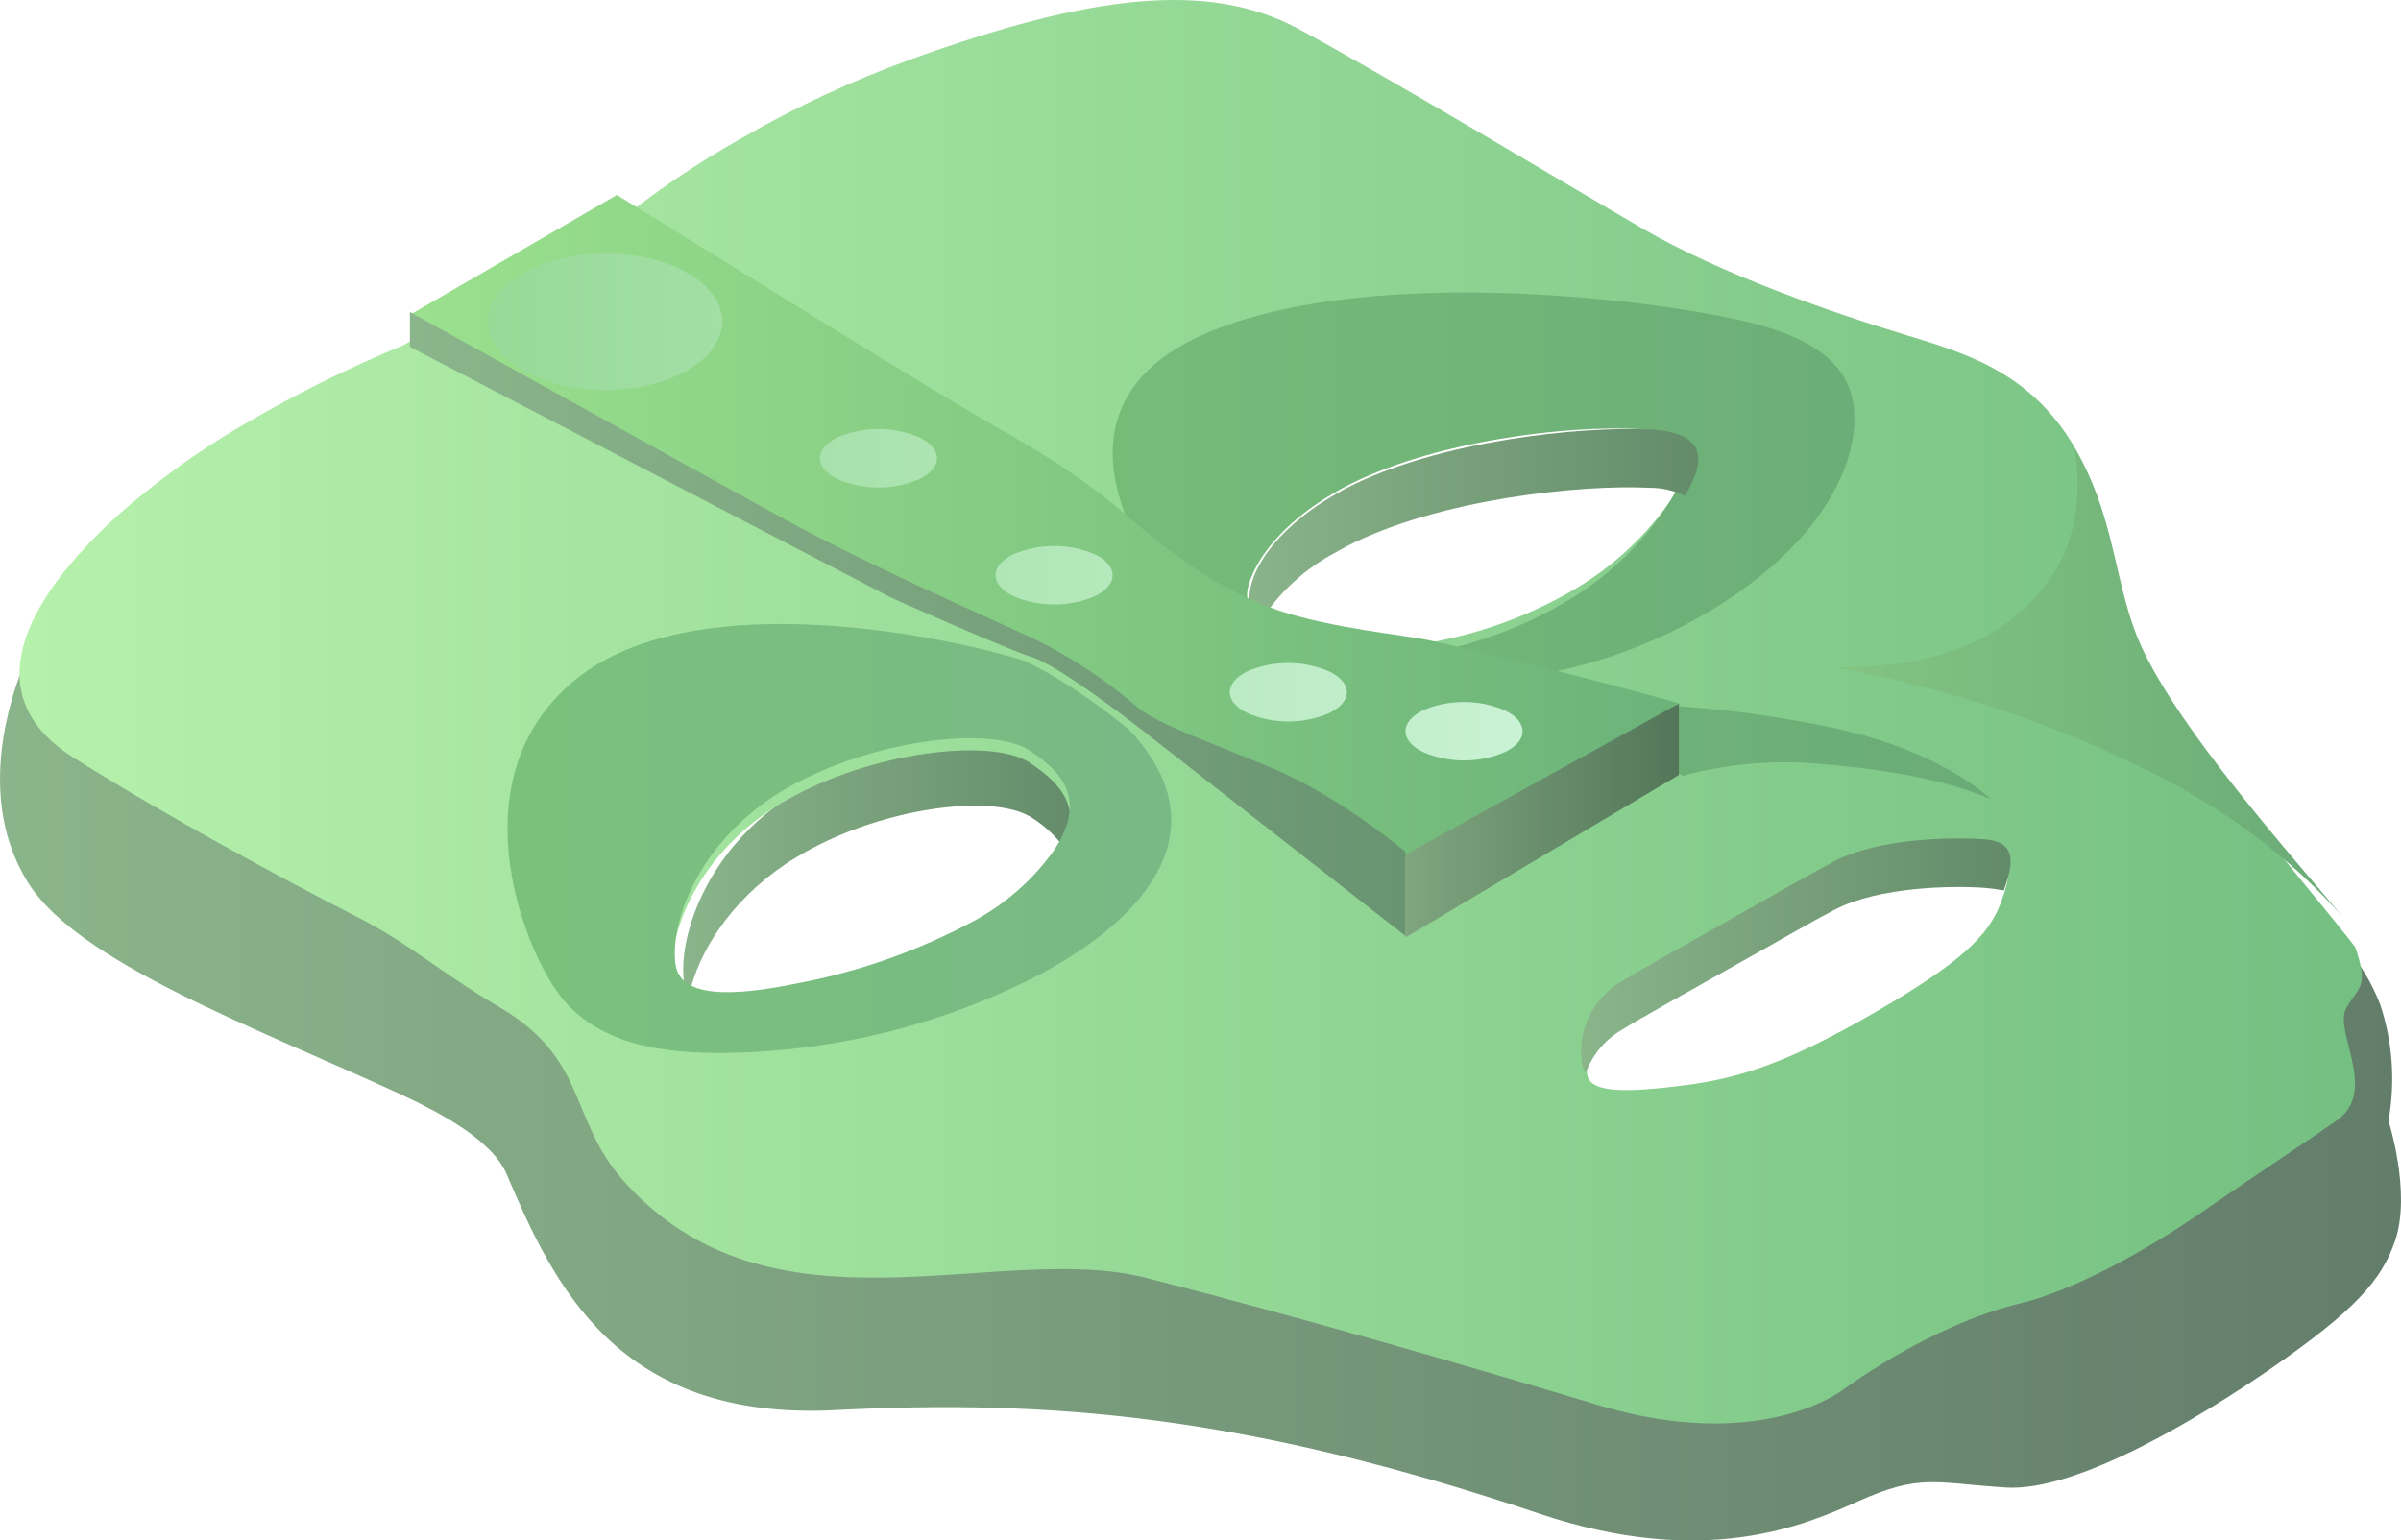 <svg xmlns="http://www.w3.org/2000/svg" width="134" height="86" viewBox="0 0 134 86">
  <defs>
    <linearGradient id="mask-a" x1="0%" y1="0%" y2="0%">
      <stop offset="0%" stop-color="#8BB58B"/>
      <stop offset="100%" stop-color="#628A69"/>
    </linearGradient>
    <linearGradient id="mask-b" x1="0%" y1="0%" y2="0%">
      <stop offset="0%" stop-color="#8BB58B"/>
      <stop offset="100%" stop-color="#637D6B"/>
    </linearGradient>
    <linearGradient id="mask-c" x1="0%" y1="0%" y2="0%">
      <stop offset="0%" stop-color="#B7F2AC"/>
      <stop offset="100%" stop-color="#73BF81"/>
    </linearGradient>
    <linearGradient id="mask-d" x1="0%" y1="0%" y2="0%">
      <stop offset="0%" stop-color="#77BD79"/>
      <stop offset="100%" stop-color="#6AAB77"/>
    </linearGradient>
    <linearGradient id="mask-e" x1="0%" y1="0%" y2="0%">
      <stop offset="0%" stop-color="#9AE08D"/>
      <stop offset="100%" stop-color="#6BB379"/>
    </linearGradient>
    <linearGradient id="mask-f" x1="0%" y1="0%" y2="0%">
      <stop offset="0%" stop-color="#8BB58B"/>
      <stop offset="100%" stop-color="#699471"/>
    </linearGradient>
    <linearGradient id="mask-g" x1="0%" y1="0%" y2="0%">
      <stop offset="0%" stop-color="#97D997"/>
      <stop offset="100%" stop-color="#C9F2D4"/>
    </linearGradient>
    <linearGradient id="mask-h" x1="0%" y1="0%" y2="0%">
      <stop offset="0%" stop-color="#7FA67F"/>
      <stop offset="100%" stop-color="#537559"/>
    </linearGradient>
    <linearGradient id="mask-i" x1="0%" y1="0%" y2="0%">
      <stop offset="0%" stop-color="#7AC27C"/>
      <stop offset="100%" stop-color="#79B886"/>
    </linearGradient>
    <linearGradient id="mask-j" x1="0%" y1="0%" y2="0%">
      <stop offset="0%" stop-color="#83C482"/>
      <stop offset="100%" stop-color="#6AAB77"/>
    </linearGradient>
  </defs>
  <g fill="none">
    <path fill="url(#mask-a)" d="M57.671,42.093 C55.52,40.583 48.923,41.484 44.374,44.287 C44.197,44.396 44.025,44.51 43.837,44.625 C39.288,47.698 37.864,52.435 38.17,54.772 C38.205,55.043 38.305,55.3 38.46,55.519 C38.998,53.147 40.751,50.322 43.837,48.243 C44.009,48.128 44.181,48.013 44.374,47.904 C48.923,45.096 55.542,44.195 57.671,45.705 C58.336,46.131 58.922,46.684 59.402,47.335 C60.794,44.528 59.085,43.081 57.671,42.093 Z"/>
    <path fill="url(#mask-b)" d="M3.65,32.658 C1.529,35.737 -2.082,43.358 1.55,49.251 C4.277,53.67 13.976,57.251 22.146,60.994 C24.328,62.004 27.431,63.554 28.287,65.574 C30.873,71.651 34.418,79.348 46.62,78.722 C58.488,78.116 69.479,78.975 85.891,84.496 C95.103,87.596 100.71,85.154 103.672,83.826 C107.179,82.254 107.916,82.783 111.935,83.043 C115.955,83.302 122.893,79.046 126.662,76.458 C131.467,73.142 132.934,71.446 133.676,69.253 C134.582,66.552 133.3,62.566 133.3,62.566 C133.692,60.401 133.535,58.173 132.842,56.084 C132.379,54.879 131.707,53.765 130.857,52.789 C130.622,52.616 130.671,56.03 129.411,56.932 C127.404,58.401 119.119,67.492 115.311,68.815 C111.504,70.139 108.024,72.801 105.908,71.964 C103.792,71.127 96.27,76.491 92.91,76.107 C89.398,75.702 74.579,73.558 61.985,70.598 C56.77,69.377 53.759,71.754 44.454,70.473 C41.274,70.036 36.371,66.946 34.964,65.585 C33.557,64.224 31.882,58.563 29.76,57.154 C27.639,55.744 18.601,48.441 10.67,44.644 C2.74,40.847 4.496,40.588 3.852,39.74 C1.365,36.45 3.65,32.658 3.65,32.658 Z"/>
    <path fill="url(#mask-c)" d="M130.95,56.268 C131.681,55 132.214,55.136 131.445,52.874 C129.108,49.799 121.825,41.644 119.45,36.23 C118.312,33.632 118.087,30.568 117.054,27.718 C114.751,21.354 110.633,19.992 106.505,18.745 C102.377,17.499 96.116,15.341 91.663,12.754 C87.211,10.168 77.503,4.325 72.457,1.607 C67.411,-1.112 60.771,-0.272 50.865,3.303 C47.593,4.487 44.431,5.958 41.416,7.697 C38.903,9.11 36.512,10.732 34.27,12.546 L22.501,19.278 C19.667,20.445 16.913,21.797 14.256,23.325 C11.465,24.888 8.852,26.747 6.461,28.871 C0.25,34.594 -0.607,39.305 4.059,42.27 C9.276,45.565 16.037,49.2 19.896,51.172 C22.985,52.753 24.37,54.154 27.916,56.251 C32.819,59.156 31.731,62.429 34.77,65.889 C43.016,75.224 55.658,69.233 63.943,71.336 C72.226,73.44 82.005,76.278 89.162,78.431 C95.626,80.391 100.288,79.244 102.701,77.701 C102.701,77.701 107.538,74.021 112.777,72.758 C115.767,72.022 119.687,69.881 122.946,67.629 C125.986,65.532 128.657,63.785 130.483,62.506 C132.714,60.831 130.213,57.536 130.95,56.268 Z M58.83,48.262 C57.647,49.922 56.098,51.288 54.301,52.254 C51.257,53.894 47.982,55.066 44.588,55.73 C41.9,56.279 37.86,56.938 37.535,54.708 C37.211,52.479 38.679,47.943 43.329,45.005 C43.505,44.895 43.681,44.786 43.879,44.681 C48.529,42.001 55.296,41.139 57.473,42.583 C58.973,43.605 60.908,45.131 58.83,48.262 Z M80.593,35.714 C75.173,36.905 72.539,35.78 70.781,34.884 C68.291,33.621 69.808,29.706 74.458,27.026 L75.008,26.713 C80.092,24.033 87.925,23.204 91.79,23.418 C95.654,23.632 94.5,25.95 93.533,27.504 C92.004,29.84 89.929,31.768 87.486,33.121 C85.335,34.333 83.01,35.207 80.593,35.714 Z M111.65,50.441 C110.974,52.226 109.451,53.736 104.636,56.521 C99.821,59.305 97.166,60.177 94.06,60.584 C90.85,60.99 88.805,61.045 88.591,60.035 C88.247,58.167 89.091,56.281 90.712,55.29 C91.262,54.939 92.114,54.445 92.983,53.945 L99.1,50.419 L100.123,49.827 C100.991,49.327 101.849,48.843 102.459,48.519 C104.895,47.229 108.901,47.179 110.661,47.306 C112.42,47.432 112.342,48.585 111.65,50.441 Z"/>
    <path fill="url(#mask-d)" d="M93.887 43.314C96.376 42.642 98.952 42.414 101.511 42.64 107.253 43.095 110.043 44.132 111.122 44.633 111.122 44.633 108.289 41.753 101.571 40.481 96.622 39.53 94.966 39.582 91.437 39.208 88.156 38.873 93.887 43.314 93.887 43.314zM97.885 18.06C93.209 16.839 76.923 14.655 67.544 18.508 66.954 18.75 66.38 19.033 65.827 19.354 58.854 23.461 63.394 30.824 65.572 33.239L65.664 33.306C67.705 34.738 69.924 35.885 72.264 36.717 79.928 39.213 88.269 38.306 95.246 34.218L95.973 33.776C101.786 30.094 103.368 26.087 103.487 23.71 103.606 21.333 102.55 19.282 97.885 18.06zM93.166 28.044C91.659 30.394 89.614 32.336 87.206 33.698 85.082 34.927 82.785 35.814 80.396 36.33 75.054 37.529 72.458 36.396 70.725 35.495 68.27 34.223 69.766 30.282 74.349 27.585L74.891 27.27C79.903 24.572 87.623 23.737 91.432 23.953 95.241 24.168 94.12 26.479 93.166 28.044z"/>
    <path fill="url(#mask-a)" d="M92.071,27.232 C92.751,27.229 93.422,27.384 94.031,27.683 C94.938,26.166 95.692,24.155 92.071,23.976 C88.195,23.786 80.29,24.606 75.168,27.237 L74.615,27.547 C70.43,29.917 68.774,33.259 70.258,34.835 C71.312,33.129 72.817,31.735 74.615,30.802 L75.168,30.492 C80.29,27.862 88.179,27.041 92.071,27.232 Z"/>
    <path fill="url(#mask-e)" d="M63.395,39.779 C61.994,38.594 60.495,37.53 58.917,36.597 C58.495,36.364 58.074,36.147 57.652,35.935 C54.308,34.249 50.889,33.078 45.513,30.173 C40.138,27.268 26.546,19.646 23.494,17.917 L22.878,17.575 L34.423,10.886 L35.06,11.271 C38.091,13.109 51.57,21.571 56.021,24.08 C62.201,27.571 63.011,29.208 65.896,31.16 C67.541,32.393 69.362,33.372 71.299,34.06 C74.421,35.111 78.322,35.42 79.942,35.783 C86.198,37.177 93.642,39.231 93.691,39.263 C92.784,39.838 79.342,47.394 78.348,47.899 C76.516,46.371 74.524,45.048 72.406,43.952 C69.057,42.142 64.826,40.933 63.395,39.779 Z"/>
    <path fill="url(#mask-f)" d="M22.878,17.418 L22.878,19.366 L49.725,33.361 C49.725,33.361 56.076,36.202 57.624,36.698 C59.173,37.193 63.488,40.562 63.488,40.562 L78.439,52.253 L78.439,47.554 C78.439,47.554 74.751,44.454 71.037,42.898 C67.322,41.343 64.832,40.535 63.488,39.491 C61.743,37.978 59.809,36.696 57.733,35.675 C55.026,34.416 48.435,31.536 43.709,28.947 C38.982,26.358 22.878,17.418 22.878,17.418 Z"/>
    <path fill="url(#mask-a)" d="M110.754,49.566 C111.116,49.596 111.476,49.645 111.832,49.713 C112.452,48.036 112.452,46.982 110.754,46.856 C108.966,46.731 104.893,46.78 102.417,48.064 C101.798,48.386 100.926,48.867 100.043,49.364 L99.004,49.953 L92.785,53.46 C91.902,53.958 91.047,54.449 90.477,54.799 C88.829,55.785 87.972,57.66 88.321,59.518 C88.351,59.652 88.418,59.776 88.516,59.873 C88.872,58.889 89.566,58.056 90.477,57.514 C91.036,57.164 91.902,56.672 92.785,56.17 L99.004,52.668 C99.339,52.472 99.691,52.275 100.043,52.079 C100.926,51.576 101.798,51.095 102.417,50.773 C104.893,49.495 108.949,49.44 110.754,49.566 Z"/>
    <path fill="url(#mask-g)" d="M29.156 15.267C26.601 16.757 26.59 19.173 29.156 20.657 31.722 22.141 35.83 22.147 38.385 20.657 40.94 19.167 40.951 16.751 38.413 15.267 35.875 13.783 31.71 13.777 29.156 15.267zM56.525 30.959C55.24 31.597 55.24 32.631 56.525 33.269 57.973 33.906 59.688 33.906 61.136 33.269 62.415 32.631 62.421 31.597 61.136 30.959 59.688 30.322 57.973 30.322 56.525 30.959zM46.719 24.427C45.438 25.065 45.432 26.099 46.719 26.737 48.167 27.375 49.881 27.375 51.33 26.737 52.611 26.099 52.617 25.065 51.33 24.427 49.881 23.79 48.167 23.79 46.719 24.427zM69.598 37.486C68.313 38.128 68.313 39.161 69.598 39.799 71.046 40.438 72.761 40.438 74.209 39.799 75.488 39.161 75.494 38.133 74.209 37.496 72.762 36.855 71.048 36.851 69.598 37.486zM79.401 39.661C78.121 40.304 78.115 41.338 79.401 41.976 80.849 42.616 82.565 42.616 84.014 41.976 85.293 41.343 85.299 40.309 84.014 39.671 82.566 39.033 80.852 39.029 79.401 39.661z"/>
    <polygon fill="url(#mask-h)" points="93.699 39.278 93.699 43.261 78.439 52.338 78.439 47.715"/>
    <path fill="url(#mask-i)" d="M63.042,40.765 C61.628,39.584 60.118,38.523 58.527,37.591 C58.102,37.358 57.677,37.141 57.252,36.93 L57.143,36.876 C53.047,35.603 40.535,32.95 33.52,36.979 C33.012,37.268 32.532,37.6 32.082,37.97 C25.49,43.386 29.157,52.82 31.215,55.528 C33.274,58.235 36.766,58.864 40.808,58.777 C46.781,58.652 52.647,57.17 57.955,54.445 C58.216,54.309 58.467,54.169 58.712,54.028 C64.535,50.713 67.885,45.931 63.042,40.765 Z M58.805,47.496 C57.632,49.134 56.097,50.481 54.316,51.434 C51.3,53.051 48.055,54.207 44.691,54.862 C42.028,55.403 38.024,56.053 37.703,53.854 C37.382,51.656 38.836,47.182 43.444,44.285 C43.618,44.176 43.793,44.068 43.989,43.965 C48.597,41.323 55.302,40.472 57.459,41.896 C58.947,42.904 60.864,44.41 58.805,47.496 Z"/>
    <path fill="url(#mask-j)" d="M130.659,51.084 L130.732,51.165 C127.749,47.6 121.633,40.756 119.488,36.042 C118.331,33.503 118.102,30.508 117.052,27.722 C116.711,26.79 116.279,25.892 115.762,25.038 C115.818,25.306 116.617,29.198 114.416,32.317 C111.26,36.789 106.037,37.25 102.407,37.25 C106.823,38.065 111.143,39.308 115.298,40.96 C121.766,43.612 126.425,46.387 130.659,51.084 Z"/>
  </g>
</svg>
